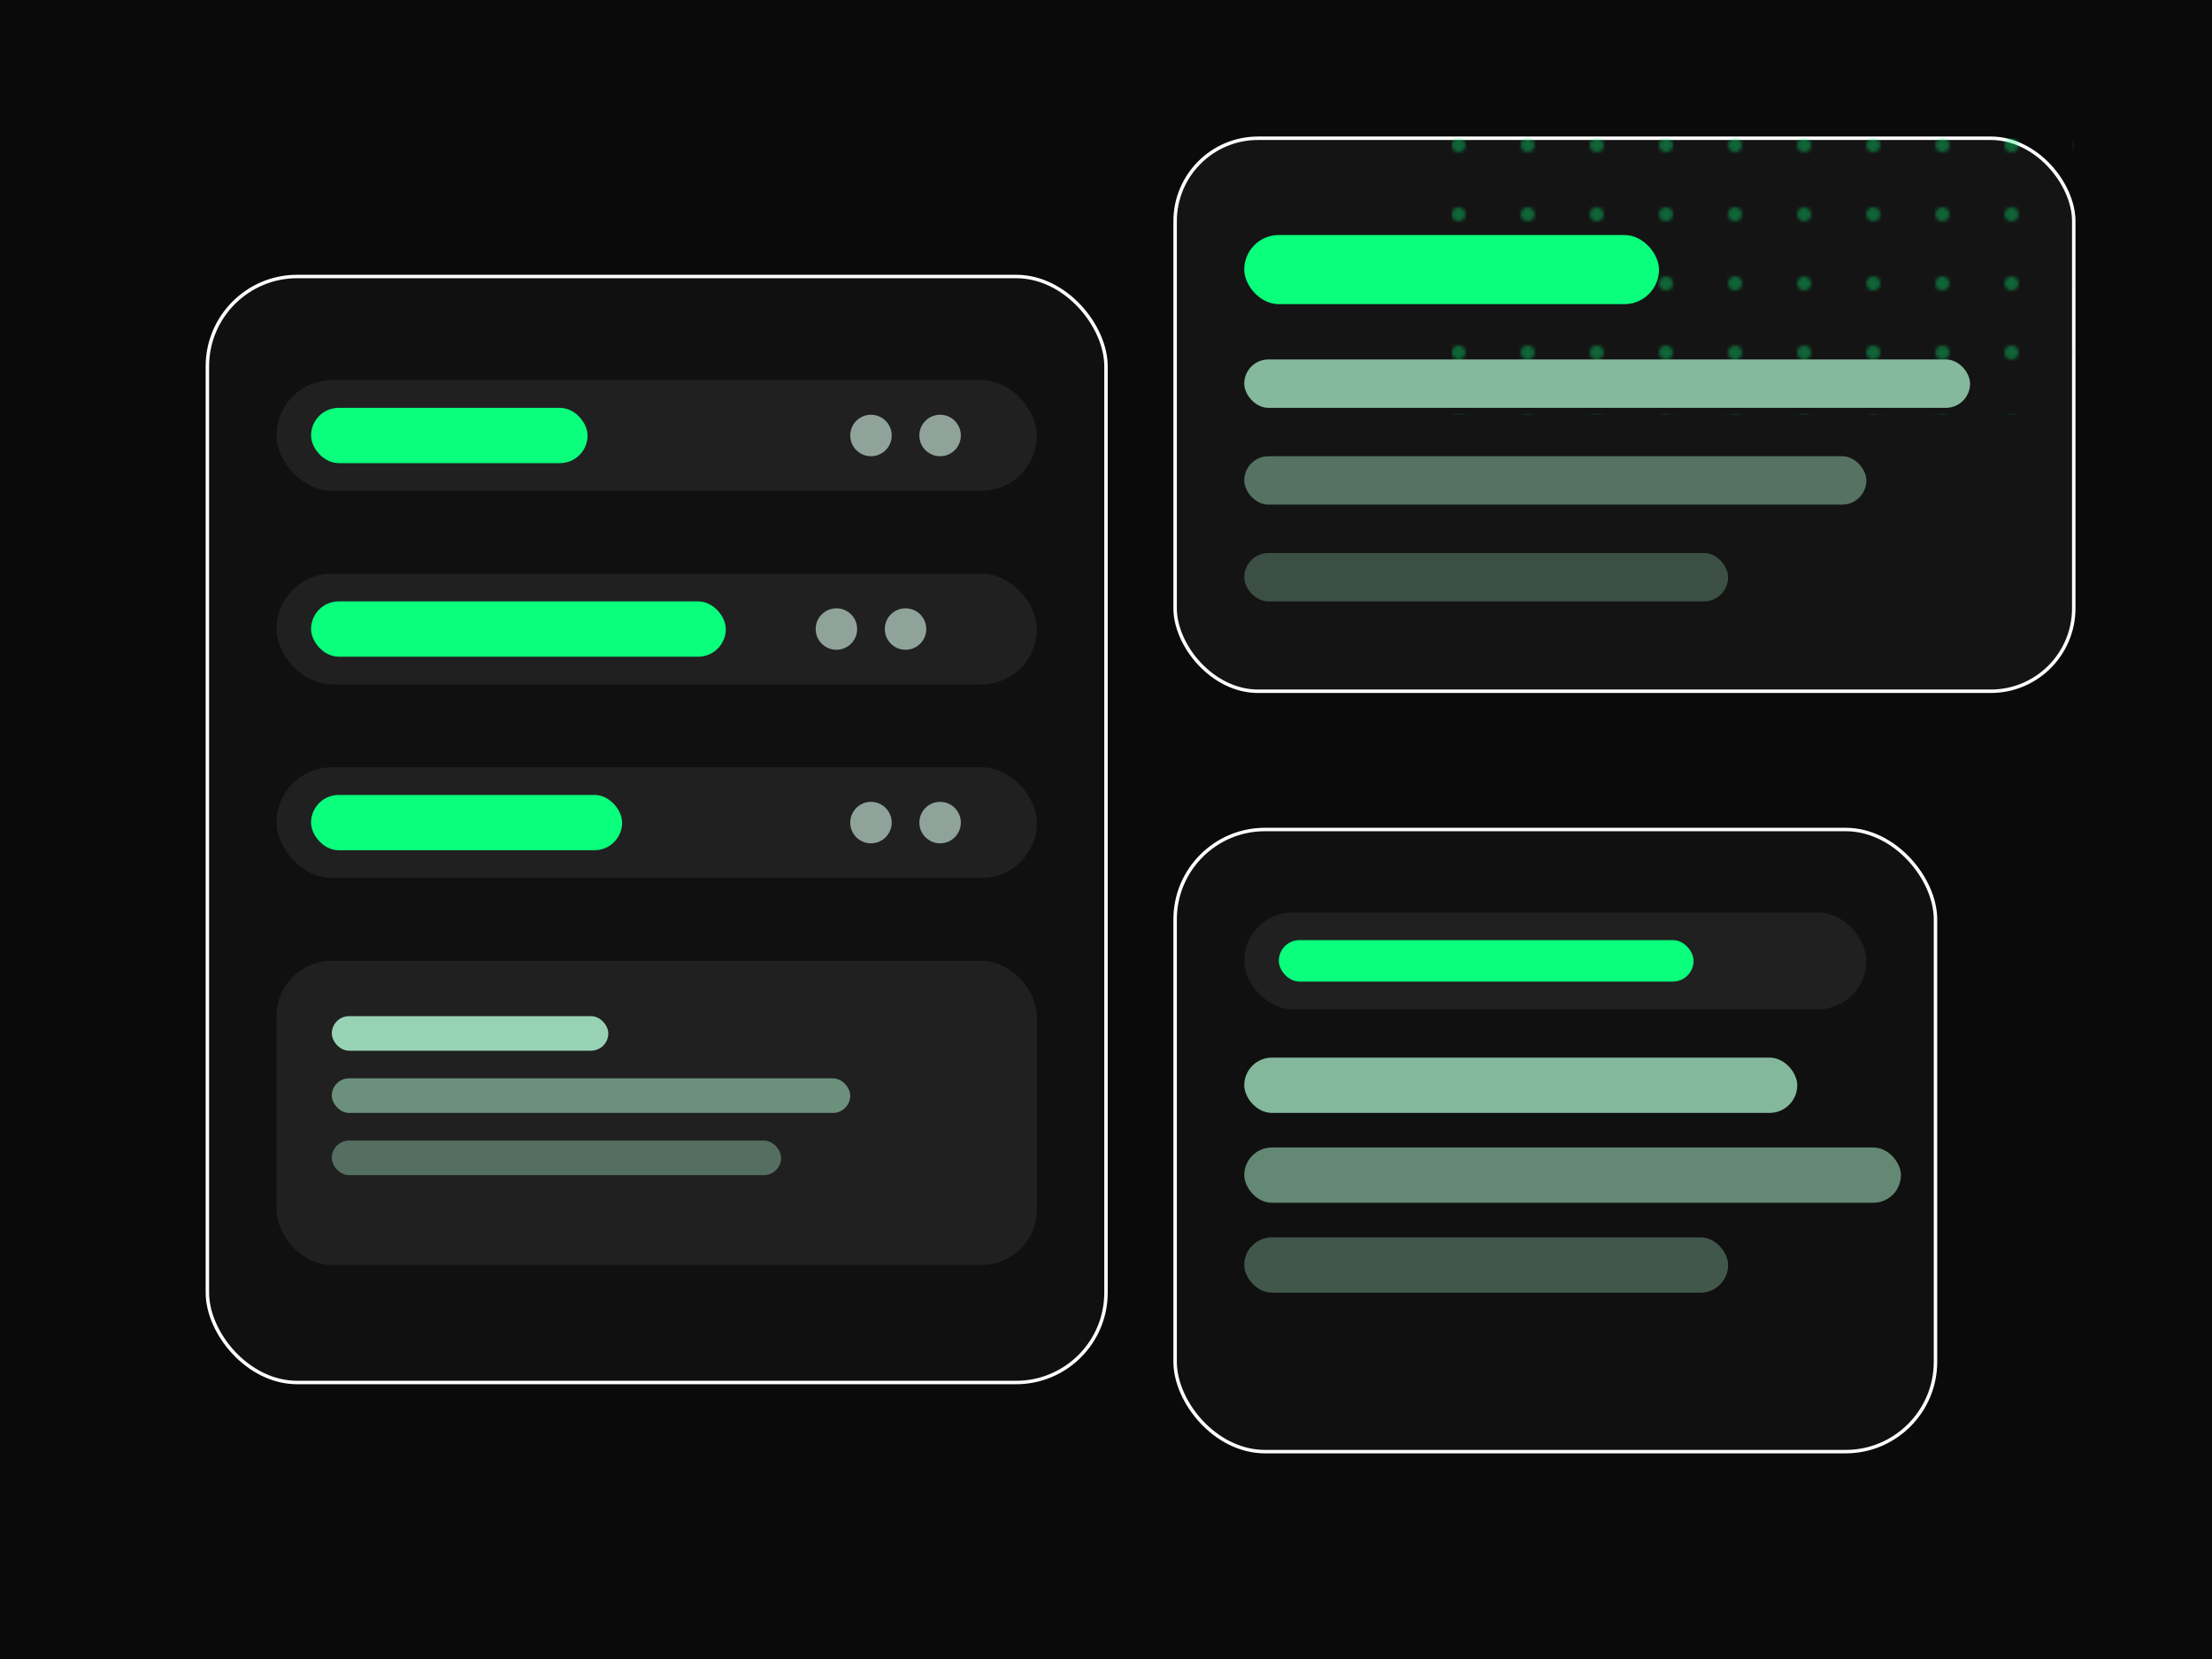 
                 <svg xmlns='http://www.w3.org/2000/svg' viewBox='0 0 640 480'>
                   <defs>
                     <pattern id='dotsA' x='0' y='0' width='20' height='20' patternUnits='userSpaceOnUse'>
                       <circle cx='2' cy='2' r='2' fill='#0aff7c' />
                     </pattern>
                   </defs>
                   <rect width='640' height='480' fill='#0a0a0a'/>
                   <rect x='340' y='40' width='260' height='160' rx='24' fill='#141414' stroke='#ffffff18'/>
                   <rect x='360' y='68' width='120' height='20' rx='10' fill='#0aff7c'/>
                   <rect x='360' y='104' width='210' height='14' rx='7' fill='#b6ffd9' opacity='0.7'/>
                   <rect x='360' y='132' width='180' height='14' rx='7' fill='#b6ffd9' opacity='0.4'/>
                   <rect x='360' y='160' width='140' height='14' rx='7' fill='#b6ffd9' opacity='0.25'/>

                   <rect x='60' y='80' width='260' height='320' rx='26' fill='#101010' stroke='#ffffff18'/>
                   <rect x='80' y='110' width='220' height='32' rx='16' fill='#202020'/>
                   <rect x='90' y='118' width='80' height='16' rx='8' fill='#0aff7c'/>
                   <circle cx='252' cy='126' r='6' fill='#90a39a'/>
                   <circle cx='272' cy='126' r='6' fill='#90a39a'/>

                   <rect x='80' y='166' width='220' height='32' rx='16' fill='#202020'/>
                   <rect x='90' y='174' width='120' height='16' rx='8' fill='#0aff7c'/>
                   <circle cx='242' cy='182' r='6' fill='#90a39a'/>
                   <circle cx='262' cy='182' r='6' fill='#90a39a'/>

                   <rect x='80' y='222' width='220' height='32' rx='16' fill='#202020'/>
                   <rect x='90' y='230' width='90' height='16' rx='8' fill='#0aff7c'/>
                   <circle cx='252' cy='238' r='6' fill='#90a39a'/>
                   <circle cx='272' cy='238' r='6' fill='#90a39a'/>

                   <rect x='80' y='278' width='220' height='88' rx='16' fill='#202020'/>
                   <rect x='96' y='294' width='80' height='10' rx='5' fill='#b6ffd9' opacity='0.8'/>
                   <rect x='96' y='312' width='150' height='10' rx='5' fill='#b6ffd9' opacity='0.5'/>
                   <rect x='96' y='330' width='130' height='10' rx='5' fill='#b6ffd9' opacity='0.35'/>

                   <rect x='340' y='240' width='220' height='180' rx='26' fill='#101010' stroke='#ffffff18'/>
                   <rect x='360' y='264' width='180' height='28' rx='14' fill='#202020'/>
                   <rect x='370' y='272' width='120' height='12' rx='6' fill='#0aff7c'/>
                   <rect x='360' y='306' width='160' height='16' rx='8' fill='#b6ffd9' opacity='0.7'/>
                   <rect x='360' y='332' width='190' height='16' rx='8' fill='#b6ffd9' opacity='0.5'/>
                   <rect x='360' y='358' width='140' height='16' rx='8' fill='#b6ffd9' opacity='0.3'/>

                   <rect x='420' y='40' width='180' height='80' fill='url(#dotsA)' opacity='0.35'/>
                 </svg>